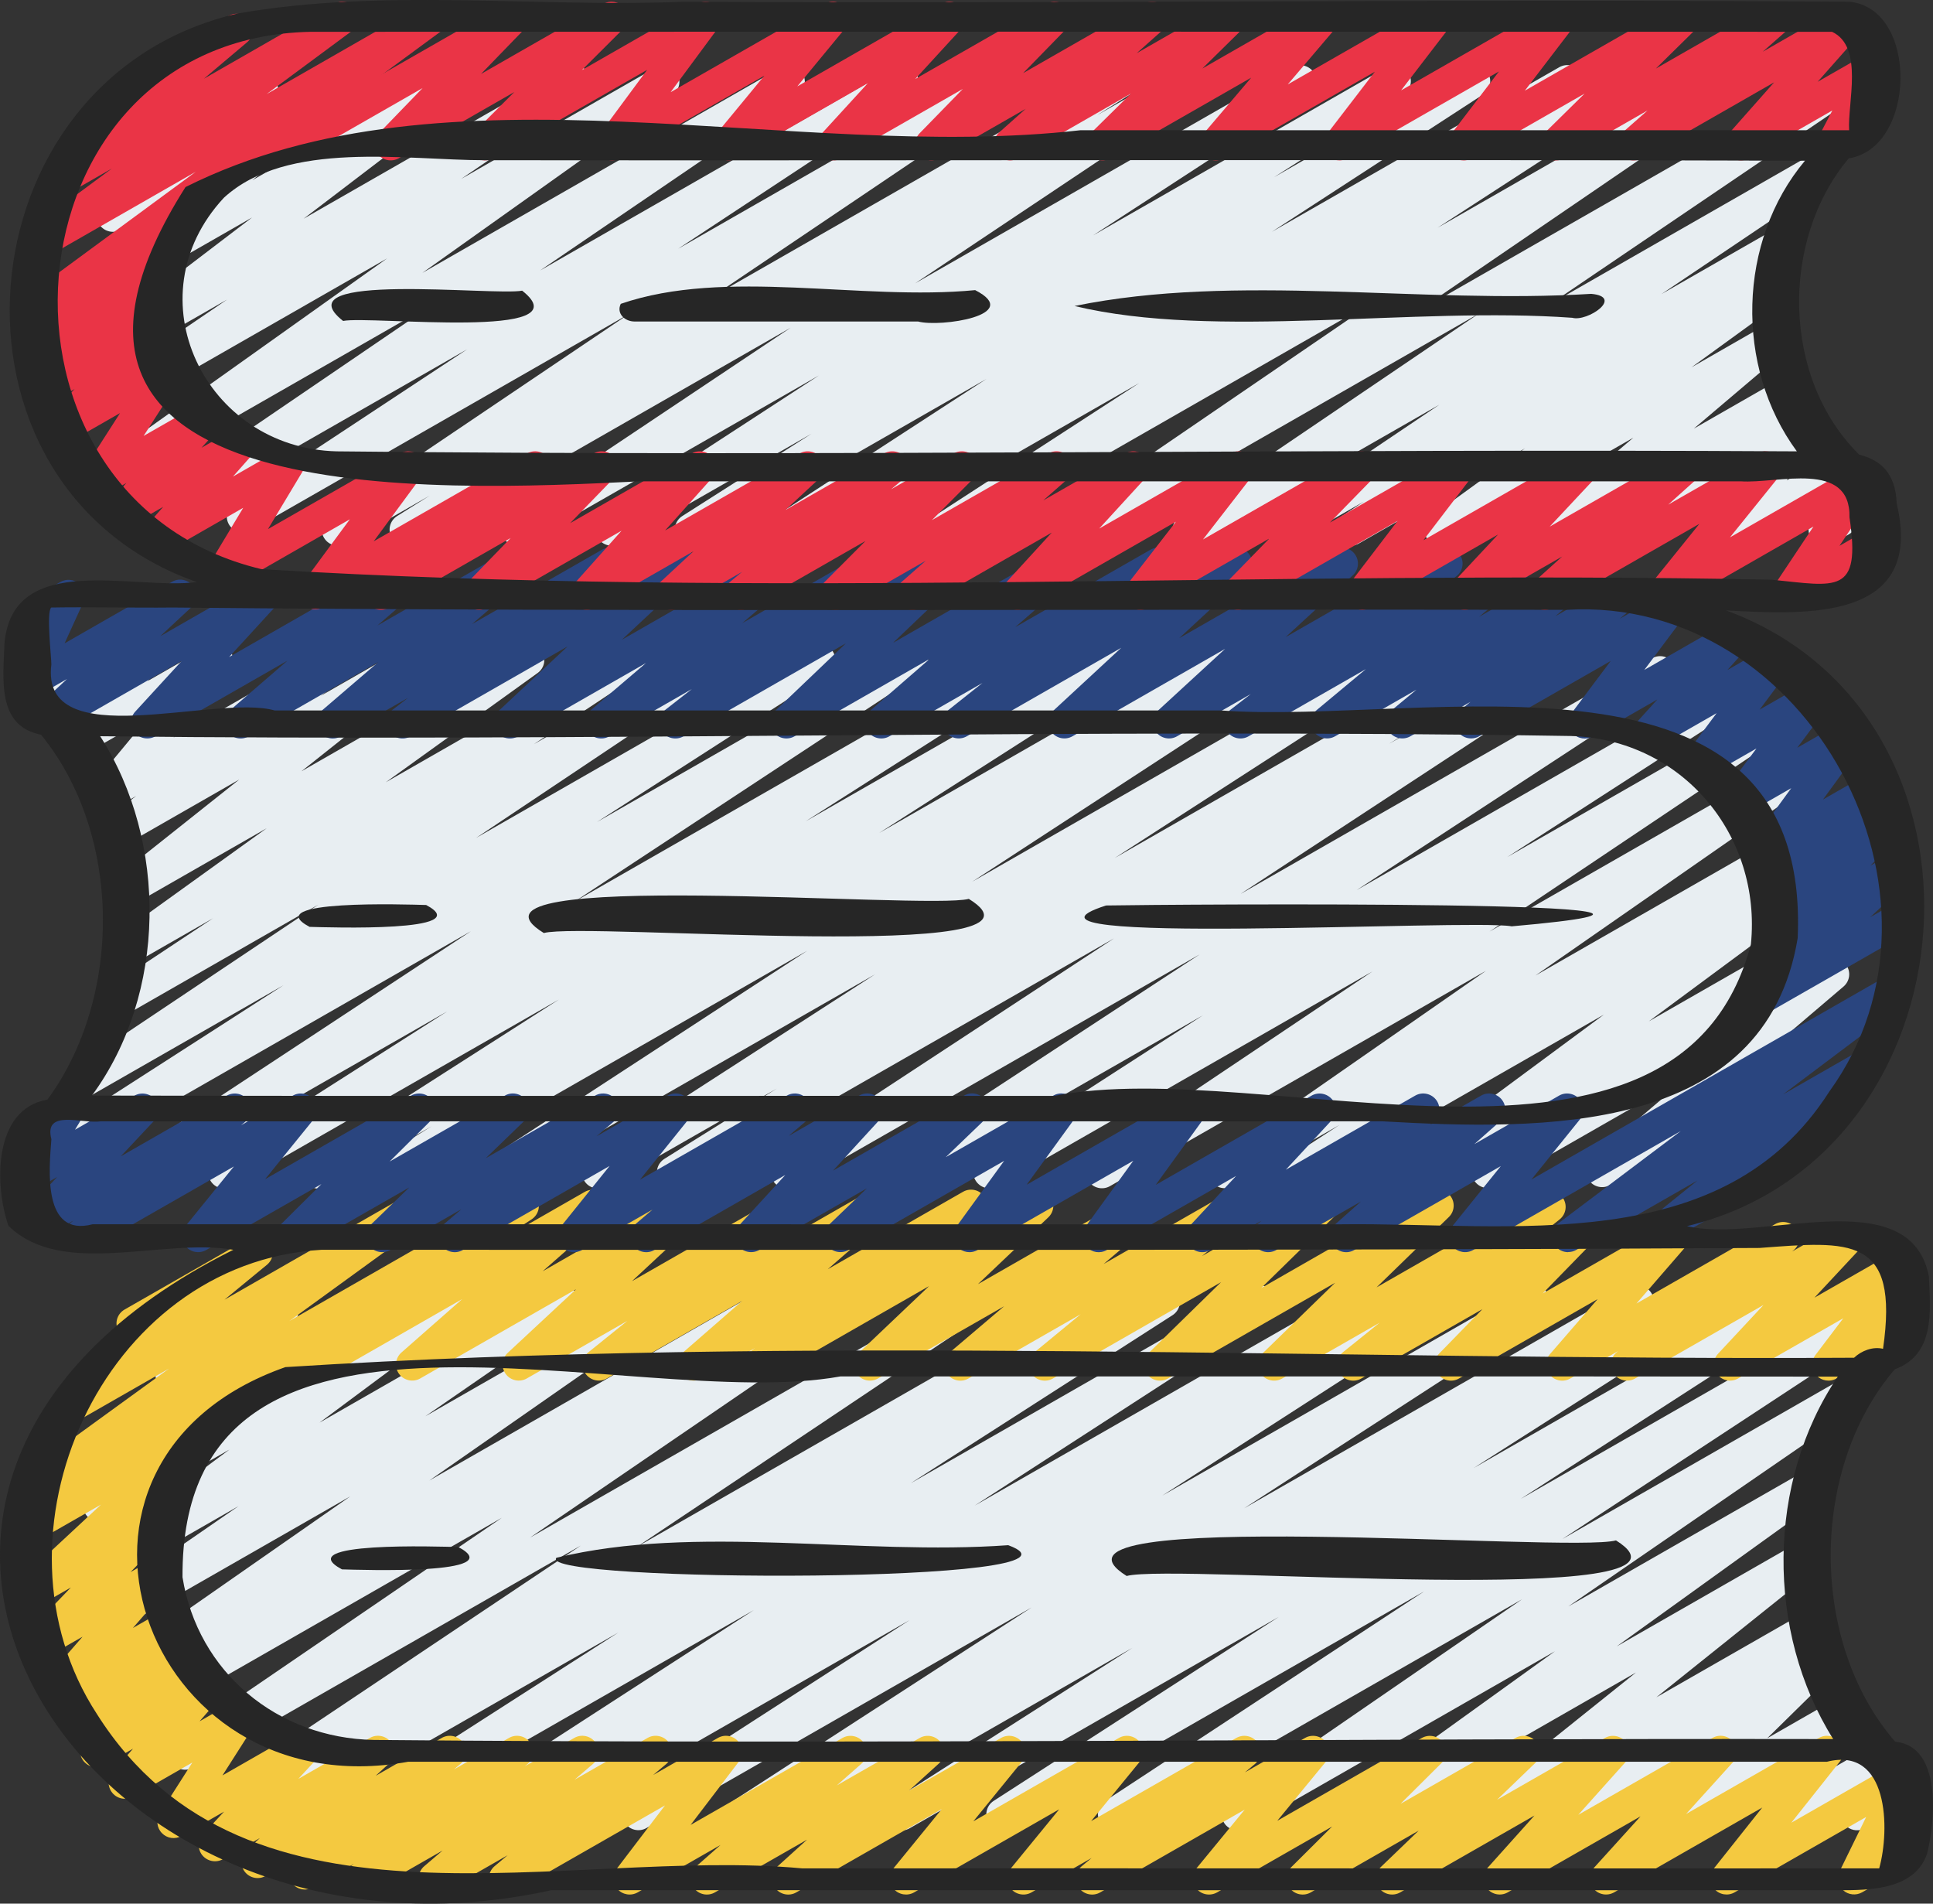 <svg width="65" height="64" viewBox="0 0 65 64" fill="none" xmlns="http://www.w3.org/2000/svg">
<rect x="0" y="0" width="65" height="64" fill="#333333" stroke="none"/>
<path d="M24.961 61.531C24.778 61.531 24.599 61.439 24.497 61.274C24.342 61.026 24.416 60.7 24.662 60.539L34.693 54.041L21.741 61.457C21.485 61.605 21.16 61.522 21.004 61.273C20.849 61.023 20.924 60.697 21.172 60.538L30.585 54.469L18.382 61.457C18.126 61.606 17.797 61.521 17.643 61.268C17.489 61.017 17.57 60.689 17.82 60.532L19.988 59.185L16.02 61.456C15.764 61.604 15.437 61.521 15.284 61.272C15.129 61.023 15.203 60.697 15.449 60.536L25.35 54.13L12.556 61.455C12.3 61.603 11.975 61.521 11.819 61.27C11.665 61.02 11.741 60.694 11.988 60.534L20.793 54.885L9.836 61.159C9.578 61.308 9.249 61.222 9.097 60.971C8.943 60.718 9.024 60.391 9.275 60.234L9.941 59.821L8.466 60.665C8.211 60.811 7.888 60.73 7.733 60.484C7.577 60.236 7.647 59.913 7.891 59.751L19.532 51.961L6.497 59.424C6.245 59.571 5.921 59.491 5.765 59.245C5.608 59 5.675 58.677 5.917 58.512L16.876 51.027L5.013 57.82C4.757 57.968 4.43 57.886 4.276 57.634C4.121 57.383 4.197 57.058 4.445 56.899L6.823 55.381L4.382 56.778C4.133 56.924 3.81 56.845 3.651 56.601C3.494 56.358 3.559 56.037 3.798 55.869L11.781 50.306L3.685 54.942C3.431 55.088 3.11 55.009 2.953 54.764C2.796 54.52 2.862 54.197 3.102 54.032L8.022 50.635L3.439 53.26C3.19 53.402 2.871 53.329 2.713 53.09C2.554 52.852 2.609 52.532 2.84 52.361L7.715 48.734L3.609 51.084C3.36 51.228 3.042 51.152 2.883 50.915C2.724 50.677 2.78 50.357 3.01 50.186L4.99 48.71L4.279 49.117C4.037 49.259 3.723 49.19 3.562 48.96C3.399 48.73 3.442 48.416 3.657 48.236L5.511 46.695C5.426 46.649 5.352 46.58 5.302 46.492C5.151 46.234 5.24 45.903 5.501 45.754L9.215 43.626C9.458 43.485 9.772 43.554 9.933 43.784C10.095 44.014 10.052 44.328 9.837 44.507L9.14 45.086L12.244 43.309C12.49 43.163 12.811 43.239 12.97 43.478C13.129 43.717 13.073 44.037 12.843 44.207L10.855 45.69L15.015 43.308C15.262 43.163 15.582 43.239 15.741 43.477C15.9 43.716 15.844 44.035 15.614 44.207L10.744 47.829L18.646 43.305C18.895 43.159 19.221 43.237 19.378 43.483C19.534 43.727 19.469 44.05 19.229 44.215L14.304 47.614L21.833 43.304C22.083 43.158 22.406 43.237 22.565 43.481C22.722 43.724 22.656 44.045 22.418 44.213L14.436 49.776L25.744 43.3C26 43.154 26.327 43.234 26.481 43.486C26.636 43.738 26.56 44.062 26.311 44.221L23.928 45.745L28.198 43.299C28.453 43.154 28.775 43.232 28.93 43.478C29.087 43.724 29.02 44.046 28.778 44.212L17.823 51.694L32.488 43.297C32.742 43.148 33.066 43.231 33.221 43.478C33.377 43.726 33.307 44.048 33.064 44.212L21.416 52.005L36.627 43.296C36.885 43.146 37.212 43.232 37.367 43.485C37.52 43.738 37.439 44.065 37.188 44.221L36.534 44.626L38.861 43.295C39.117 43.147 39.442 43.229 39.598 43.481C39.752 43.73 39.676 44.056 39.429 44.216L30.619 49.869L42.104 43.293C42.359 43.145 42.685 43.227 42.84 43.477C42.994 43.726 42.92 44.052 42.674 44.213L32.776 50.618L45.571 43.292C45.829 43.144 46.156 43.228 46.31 43.481C46.463 43.733 46.383 44.06 46.132 44.217L43.961 45.565L47.934 43.292C48.19 43.144 48.515 43.226 48.671 43.476C48.825 43.726 48.75 44.052 48.503 44.212L39.086 50.281L51.297 43.289C51.553 43.141 51.88 43.225 52.033 43.474C52.188 43.722 52.114 44.048 51.868 44.209L41.835 50.709L54.794 43.288C55.05 43.139 55.378 43.225 55.533 43.477C55.686 43.73 55.606 44.058 55.354 44.214L54.457 44.77L57.047 43.287C57.303 43.139 57.629 43.221 57.784 43.473C57.938 43.725 57.862 44.05 57.614 44.209L49.551 49.357L60.151 43.287C60.407 43.139 60.733 43.223 60.887 43.472C61.043 43.721 60.968 44.047 60.721 44.207L51.137 50.392L62.682 43.782C62.937 43.633 63.261 43.715 63.417 43.965C63.572 44.213 63.5 44.538 63.256 44.7L52.534 51.743L62.021 46.31C62.274 46.163 62.596 46.243 62.753 46.488C62.91 46.733 62.843 47.055 62.604 47.221L52.735 54.009L60.781 49.402C61.029 49.255 61.352 49.335 61.509 49.575C61.668 49.817 61.607 50.138 61.373 50.306L54.365 55.351L60.513 51.83C60.758 51.688 61.072 51.76 61.233 51.991C61.393 52.224 61.348 52.54 61.127 52.717L55.698 57.063L60.723 54.186C60.972 54.042 61.292 54.118 61.451 54.358C61.609 54.597 61.55 54.919 61.317 55.089L60.568 55.635L61.025 55.374C61.259 55.237 61.563 55.297 61.73 55.513C61.895 55.729 61.874 56.033 61.68 56.224L59.425 58.44L61.764 57.101C61.978 56.976 62.249 57.014 62.422 57.188C62.596 57.361 62.63 57.63 62.506 57.841L61.521 59.505L62.693 58.835C62.888 58.724 63.13 58.742 63.304 58.879C63.479 59.017 63.552 59.247 63.486 59.459L63.255 60.215C63.336 60.261 63.408 60.328 63.459 60.416C63.61 60.674 63.52 61.004 63.259 61.154L62.719 61.463C62.525 61.572 62.285 61.554 62.107 61.417C61.933 61.279 61.86 61.049 61.926 60.838L62.043 60.454L60.281 61.463C60.068 61.586 59.797 61.549 59.623 61.376C59.449 61.203 59.416 60.934 59.54 60.723L60.525 59.059L56.324 61.464C56.088 61.601 55.786 61.541 55.62 61.325C55.454 61.109 55.475 60.804 55.67 60.613L57.923 58.399L52.57 61.464C52.322 61.61 52.002 61.532 51.842 61.292C51.684 61.051 51.742 60.731 51.975 60.561L52.724 60.016L50.196 61.464C49.952 61.606 49.636 61.535 49.475 61.303C49.315 61.07 49.361 60.755 49.582 60.578L55.011 56.23L45.87 61.465C45.62 61.61 45.297 61.532 45.142 61.292C44.983 61.05 45.044 60.73 45.278 60.561L52.288 55.515L41.896 61.465C41.643 61.611 41.32 61.532 41.164 61.287C41.008 61.042 41.074 60.72 41.313 60.554L51.179 53.769L37.738 61.465C37.482 61.612 37.156 61.531 37.003 61.281C36.847 61.034 36.92 60.709 37.164 60.547L47.888 53.503L33.983 61.465C33.727 61.613 33.401 61.53 33.248 61.28C33.092 61.031 33.167 60.705 33.414 60.545L43 54.36L30.59 61.465C30.335 61.613 30.008 61.531 29.854 61.279C29.699 61.028 29.775 60.703 30.023 60.543L38.078 55.401L27.488 61.464C27.23 61.612 26.901 61.526 26.749 61.275C26.596 61.022 26.676 60.695 26.928 60.539L27.842 59.973L25.237 61.464C25.151 61.514 25.058 61.536 24.965 61.536L24.961 61.531Z" fill="#E8EEF2"/>
<path d="M10.291 46.601C10.104 46.601 9.92 46.504 9.82 46.331C9.668 46.073 9.758 45.743 10.019 45.594L19.659 40.073C19.898 39.934 20.209 39.999 20.372 40.225C20.535 40.449 20.5 40.76 20.292 40.944L18.249 42.739L22.908 40.072C23.144 39.933 23.451 39.995 23.617 40.217C23.781 40.438 23.754 40.744 23.551 40.932L21.252 43.072L26.496 40.071C26.741 39.928 27.055 39.999 27.216 40.231C27.376 40.464 27.331 40.779 27.111 40.957L25.808 42.006L29.19 40.069C29.432 39.928 29.742 39.997 29.904 40.223C30.067 40.448 30.031 40.759 29.821 40.943L27.834 42.672L32.381 40.069C32.629 39.925 32.947 40 33.108 40.238C33.266 40.475 33.212 40.795 32.982 40.967L32.819 41.09L34.604 40.068C34.839 39.929 35.145 39.993 35.312 40.212C35.476 40.43 35.451 40.737 35.252 40.926L32.885 43.173L38.311 40.067C38.553 39.927 38.866 39.996 39.027 40.223C39.189 40.45 39.15 40.764 38.937 40.945L37.111 42.496L41.353 40.067C41.597 39.925 41.91 39.996 42.071 40.225C42.233 40.456 42.19 40.77 41.972 40.949L40.42 42.228L44.195 40.066C44.429 39.928 44.733 39.989 44.899 40.206C45.065 40.422 45.044 40.727 44.849 40.918L42.41 43.304L48.066 40.065C48.3 39.928 48.605 39.989 48.771 40.205C48.937 40.422 48.915 40.727 48.719 40.917L46.289 43.281L51.831 40.109C52.076 39.967 52.391 40.039 52.552 40.27C52.712 40.502 52.666 40.819 52.445 40.996L51.211 41.987L52.662 41.157C52.896 41.022 53.194 41.079 53.364 41.291C53.53 41.503 53.515 41.805 53.326 41.999L51.876 43.486L55.946 41.157C56.173 41.024 56.467 41.076 56.637 41.279C56.806 41.482 56.803 41.775 56.63 41.976L55.028 43.824L59.688 41.157C59.933 41.014 60.246 41.085 60.407 41.316C60.569 41.547 60.524 41.864 60.304 42.041L60.261 42.076L61.869 41.156C62.1 41.021 62.398 41.076 62.567 41.286C62.735 41.493 62.725 41.794 62.542 41.989L61.014 43.627L63.75 42.061C63.972 41.931 64.257 41.978 64.43 42.171C64.602 42.364 64.612 42.648 64.457 42.854L63.524 44.086L63.767 43.946C64.025 43.795 64.36 43.885 64.51 44.144C64.661 44.402 64.572 44.732 64.311 44.881L61.755 46.344C61.532 46.473 61.248 46.426 61.076 46.234C60.904 46.042 60.893 45.758 61.049 45.552L61.983 44.32L58.447 46.343C58.216 46.477 57.918 46.422 57.749 46.212C57.582 46.005 57.592 45.705 57.774 45.51L59.301 43.873L54.986 46.343C54.742 46.486 54.427 46.414 54.266 46.183C54.105 45.952 54.15 45.636 54.37 45.459L54.413 45.423L52.804 46.344C52.577 46.477 52.283 46.425 52.113 46.222C51.944 46.019 51.946 45.725 52.12 45.525L53.722 43.676L49.062 46.344C48.829 46.48 48.53 46.422 48.36 46.209C48.193 45.998 48.209 45.695 48.398 45.502L49.848 44.014L45.777 46.344C45.532 46.487 45.217 46.415 45.056 46.183C44.896 45.951 44.942 45.635 45.163 45.458L46.393 44.469L43.117 46.344C42.881 46.48 42.578 46.42 42.412 46.204C42.247 45.987 42.268 45.682 42.464 45.492L44.894 43.127L39.275 46.344C39.039 46.48 38.737 46.42 38.571 46.204C38.405 45.988 38.426 45.683 38.621 45.492L41.06 43.106L35.406 46.344C35.163 46.487 34.85 46.415 34.688 46.187C34.527 45.956 34.569 45.641 34.787 45.462L36.34 44.184L32.565 46.344C32.324 46.486 32.011 46.416 31.849 46.189C31.687 45.961 31.726 45.648 31.939 45.466L33.765 43.916L29.524 46.343C29.287 46.48 28.982 46.419 28.817 46.2C28.652 45.981 28.677 45.675 28.876 45.486L31.242 43.238L25.821 46.343C25.572 46.486 25.254 46.411 25.095 46.175C24.936 45.937 24.99 45.618 25.22 45.446L25.389 45.319L23.598 46.343C23.359 46.483 23.047 46.416 22.884 46.19C22.721 45.964 22.757 45.653 22.967 45.47L24.954 43.74L20.409 46.342C20.163 46.484 19.849 46.413 19.688 46.181C19.528 45.949 19.574 45.634 19.794 45.456L21.097 44.407L17.717 46.342C17.48 46.479 17.173 46.419 17.008 46.196C16.844 45.976 16.871 45.669 17.074 45.482L19.372 43.343L14.133 46.342C13.894 46.481 13.583 46.416 13.419 46.19C13.256 45.965 13.291 45.654 13.499 45.471L15.541 43.676L10.562 46.528C10.476 46.577 10.383 46.6 10.29 46.6L10.291 46.601Z" fill="#F4C940"/>
<path d="M12.156 63.69C11.983 63.69 11.814 63.608 11.708 63.457C11.547 63.226 11.592 62.911 11.811 62.733L11.895 62.665L10.521 63.452C10.279 63.594 9.966 63.523 9.804 63.294C9.642 63.065 9.683 62.752 9.898 62.572L10.112 62.393L8.934 63.066C8.697 63.206 8.387 63.142 8.224 62.918C8.06 62.697 8.089 62.388 8.293 62.203L8.738 61.796L7.5 62.503C7.269 62.637 6.973 62.58 6.803 62.373C6.635 62.166 6.645 61.867 6.826 61.671L7.535 60.906L6.108 61.722C5.891 61.849 5.617 61.809 5.444 61.628C5.27 61.449 5.242 61.176 5.377 60.966L6.468 59.256L4.47 60.401C4.241 60.533 3.948 60.482 3.779 60.278C3.609 60.075 3.612 59.781 3.785 59.581L4.473 58.791L3.512 59.342C3.279 59.478 2.98 59.418 2.81 59.207C2.643 58.995 2.659 58.692 2.848 58.499L3.151 58.19L2.823 58.376C2.591 58.511 2.292 58.455 2.122 58.242C1.955 58.032 1.969 57.73 2.157 57.536L2.655 57.019L2.223 57.267C1.995 57.399 1.703 57.347 1.531 57.144C1.362 56.941 1.365 56.647 1.538 56.446L2.776 55.026L1.633 55.679C1.4 55.816 1.101 55.758 0.932 55.546C0.766 55.335 0.78 55.033 0.967 54.84L2.384 53.371L1.309 53.987C1.071 54.124 0.766 54.063 0.6 53.841C0.436 53.621 0.463 53.314 0.665 53.126L3.397 50.584L1.302 51.782C1.045 51.93 0.722 51.847 0.566 51.599C0.412 51.35 0.485 51.024 0.731 50.863L1.467 50.385C1.231 50.474 0.957 50.394 0.815 50.177C0.657 49.936 0.716 49.614 0.95 49.446L5.685 46.01L2.507 47.83C2.263 47.972 1.95 47.901 1.789 47.671C1.628 47.441 1.67 47.127 1.888 46.948L4.262 44.996C4.151 44.952 4.055 44.874 3.991 44.764C3.84 44.505 3.929 44.175 4.19 44.026L8.357 41.64C8.601 41.499 8.914 41.569 9.075 41.799C9.236 42.029 9.194 42.343 8.976 42.522L7.548 43.696L13.868 40.077C14.117 39.932 14.437 40.009 14.596 40.248C14.754 40.489 14.695 40.811 14.461 40.979L9.727 44.415L17.303 40.076C17.559 39.927 17.884 40.011 18.039 40.259C18.194 40.508 18.121 40.834 17.875 40.995L7.719 47.606C7.787 47.801 7.735 48.025 7.575 48.172L4.843 50.715L5.141 50.545C5.374 50.409 5.675 50.466 5.842 50.679C6.009 50.889 5.995 51.191 5.808 51.385L4.389 52.854L5.02 52.494C5.248 52.361 5.541 52.411 5.712 52.617C5.881 52.82 5.877 53.114 5.704 53.314L4.468 54.733L5.405 54.196C5.637 54.061 5.937 54.117 6.106 54.33C6.272 54.541 6.258 54.843 6.071 55.036L5.574 55.552L5.974 55.323C6.207 55.188 6.506 55.245 6.676 55.458C6.843 55.67 6.828 55.972 6.638 56.165L6.334 56.476L6.715 56.259C6.943 56.127 7.237 56.177 7.407 56.382C7.576 56.585 7.573 56.879 7.4 57.079L6.711 57.87L7.841 57.223C8.058 57.097 8.332 57.137 8.505 57.317C8.679 57.496 8.707 57.77 8.572 57.979L7.481 59.689L10.066 58.209C10.298 58.075 10.594 58.13 10.764 58.339C10.931 58.546 10.921 58.845 10.74 59.04L10.031 59.806L12.437 58.429C12.675 58.291 12.984 58.354 13.146 58.577C13.311 58.798 13.281 59.107 13.078 59.293L12.632 59.702L14.854 58.429C15.097 58.289 15.409 58.358 15.572 58.587C15.733 58.816 15.692 59.129 15.477 59.309L15.265 59.488L17.113 58.43C17.358 58.288 17.671 58.36 17.832 58.59C17.994 58.82 17.949 59.136 17.73 59.315L17.647 59.382L19.31 58.429C19.552 58.289 19.864 58.358 20.025 58.584C20.187 58.812 20.15 59.123 19.938 59.305L19.319 59.835L21.775 58.429C22.018 58.289 22.331 58.359 22.492 58.586C22.654 58.815 22.613 59.129 22.399 59.309L21.962 59.676L24.139 58.43C24.362 58.3 24.648 58.347 24.82 58.541C24.991 58.734 25.001 59.018 24.846 59.224L23.223 61.353L28.327 58.431C28.566 58.293 28.878 58.358 29.04 58.584C29.203 58.808 29.168 59.119 28.96 59.303L28.137 60.026L30.924 58.431C31.162 58.293 31.473 58.358 31.635 58.581C31.798 58.802 31.768 59.112 31.563 59.297L30.563 60.204L33.66 58.431C33.884 58.3 34.174 58.349 34.345 58.547C34.515 58.746 34.519 59.035 34.355 59.238L32.73 61.232L37.622 58.431C37.846 58.3 38.136 58.349 38.309 58.548C38.478 58.747 38.482 59.036 38.317 59.239L36.692 61.224L41.571 58.431C41.815 58.29 42.128 58.359 42.289 58.589C42.45 58.818 42.408 59.132 42.192 59.311L41.861 59.587L43.88 58.431C44.105 58.3 44.397 58.349 44.566 58.548C44.736 58.747 44.739 59.037 44.574 59.24L42.951 61.214L47.81 58.431C48.045 58.297 48.348 58.356 48.513 58.57C48.679 58.785 48.66 59.088 48.467 59.28L47.094 60.645L50.96 58.431C51.196 58.293 51.5 58.355 51.667 58.573C51.831 58.791 51.808 59.096 51.611 59.285L50.341 60.508L53.968 58.431C54.197 58.299 54.493 58.353 54.662 58.558C54.831 58.762 54.825 59.059 54.647 59.256L53.072 61.014L57.585 58.43C57.814 58.295 58.109 58.35 58.281 58.558C58.448 58.763 58.441 59.061 58.262 59.257L56.697 60.986L61.162 58.43C61.387 58.3 61.675 58.348 61.846 58.544C62.016 58.739 62.023 59.027 61.862 59.231L60.236 61.279L63.746 59.27C63.953 59.154 64.215 59.182 64.389 59.342C64.565 59.504 64.612 59.759 64.508 59.973L63.612 61.802L63.76 61.718C64.02 61.567 64.353 61.655 64.504 61.915C64.655 62.173 64.566 62.504 64.305 62.653L62.619 63.618C62.413 63.736 62.15 63.708 61.976 63.547C61.801 63.385 61.753 63.129 61.858 62.915L62.753 61.086L58.331 63.619C58.106 63.751 57.818 63.702 57.647 63.506C57.476 63.31 57.47 63.022 57.631 62.818L59.258 60.77L54.278 63.62C54.047 63.753 53.751 63.7 53.583 63.493C53.415 63.288 53.423 62.99 53.601 62.793L55.166 61.065L50.702 63.62C50.473 63.753 50.178 63.7 50.008 63.494C49.839 63.29 49.846 62.993 50.023 62.795L51.598 61.038L47.085 63.621C46.849 63.758 46.544 63.697 46.379 63.48C46.214 63.262 46.237 62.956 46.434 62.767L47.705 61.545L44.078 63.621C43.844 63.758 43.541 63.699 43.374 63.483C43.209 63.268 43.227 62.965 43.421 62.773L44.794 61.408L40.928 63.621C40.701 63.752 40.41 63.703 40.241 63.505C40.071 63.306 40.068 63.016 40.233 62.813L41.856 60.839L36.997 63.621C36.753 63.764 36.44 63.693 36.278 63.464C36.117 63.235 36.16 62.92 36.375 62.741L36.708 62.465L34.687 63.621C34.461 63.752 34.172 63.703 34 63.505C33.83 63.306 33.827 63.017 33.992 62.814L35.617 60.829L30.739 63.621C30.513 63.752 30.223 63.702 30.053 63.506C29.883 63.307 29.879 63.018 30.043 62.815L31.669 60.821L26.777 63.621C26.54 63.761 26.229 63.697 26.066 63.472C25.903 63.251 25.933 62.941 26.138 62.755L27.138 61.849L24.041 63.621C23.803 63.761 23.493 63.696 23.328 63.469C23.165 63.244 23.2 62.934 23.408 62.75L24.23 62.027L21.444 63.621C21.221 63.75 20.936 63.704 20.764 63.511C20.593 63.318 20.582 63.034 20.738 62.828L22.361 60.698L17.256 63.62C17.014 63.763 16.7 63.691 16.538 63.464C16.377 63.235 16.417 62.92 16.632 62.74L17.067 62.374L14.892 63.619C14.651 63.762 14.339 63.69 14.177 63.465C14.015 63.237 14.052 62.925 14.264 62.743L14.882 62.215L12.428 63.619C12.343 63.669 12.248 63.69 12.156 63.69Z" fill="#F4C940"/>
<path d="M4.484 39.969C4.302 39.969 4.124 39.879 4.021 39.715C3.865 39.467 3.937 39.141 4.182 38.979L15.838 31.306L2.34 39.035C2.084 39.183 1.759 39.101 1.603 38.85C1.449 38.601 1.525 38.274 1.771 38.114L9.534 33.123L3.005 36.862C2.748 37.009 2.427 36.928 2.272 36.681C2.116 36.434 2.186 36.111 2.43 35.947L10.707 30.413L4.153 34.166C3.896 34.312 3.574 34.232 3.418 33.984C3.262 33.737 3.334 33.413 3.577 33.25L7.165 30.871L4.451 32.425C4.201 32.567 3.879 32.492 3.722 32.251C3.564 32.01 3.625 31.689 3.859 31.52L8.968 27.845L4.48 30.415C4.233 30.555 3.919 30.484 3.759 30.252C3.599 30.018 3.645 29.702 3.869 29.526L8.046 26.207L4.171 28.426C3.924 28.567 3.606 28.495 3.446 28.259C3.287 28.022 3.34 27.704 3.567 27.531L4.578 26.761L3.785 27.216C3.557 27.344 3.269 27.297 3.097 27.097C2.927 26.898 2.925 26.607 3.091 26.405L4.968 24.142L2.816 25.374C2.588 25.503 2.298 25.455 2.126 25.253C1.957 25.051 1.957 24.759 2.128 24.558L2.432 24.2L2.333 24.258C2.135 24.369 1.89 24.349 1.717 24.208C1.541 24.065 1.473 23.831 1.546 23.618L1.77 22.957C1.698 22.911 1.636 22.849 1.59 22.771C1.439 22.513 1.528 22.183 1.789 22.032L2.334 21.72C2.529 21.607 2.777 21.628 2.95 21.77C3.125 21.912 3.194 22.147 3.121 22.36L3.037 22.607L4.586 21.719C4.813 21.59 5.105 21.638 5.276 21.84C5.445 22.042 5.445 22.335 5.274 22.536L4.969 22.894L7.02 21.72C7.245 21.59 7.536 21.638 7.708 21.839C7.878 22.038 7.88 22.329 7.713 22.531L5.838 24.794L11.203 21.721C11.45 21.579 11.768 21.652 11.928 21.889C12.087 22.125 12.035 22.444 11.807 22.616L10.794 23.389L13.706 21.721C13.95 21.579 14.266 21.651 14.427 21.885C14.587 22.118 14.54 22.434 14.317 22.61L10.139 25.929L17.487 21.721C17.736 21.577 18.057 21.654 18.216 21.895C18.374 22.136 18.313 22.458 18.079 22.626L12.971 26.301L20.968 21.721C21.222 21.575 21.547 21.657 21.703 21.904C21.858 22.151 21.787 22.476 21.544 22.638L17.954 25.018L23.71 21.721C23.964 21.575 24.287 21.656 24.444 21.903C24.599 22.15 24.53 22.474 24.286 22.637L16.012 28.169L27.27 21.721C27.526 21.576 27.852 21.657 28.008 21.907C28.162 22.157 28.086 22.483 27.84 22.642L20.074 27.636L30.4 21.723C30.654 21.576 30.98 21.658 31.135 21.906C31.29 22.153 31.219 22.478 30.974 22.64L19.321 30.311L34.319 21.723C34.575 21.577 34.901 21.658 35.056 21.909C35.21 22.16 35.134 22.486 34.886 22.645L27.094 27.611L37.375 21.723C37.631 21.577 37.959 21.658 38.112 21.908C38.267 22.159 38.191 22.485 37.943 22.643L29.562 28.005L40.534 21.721C40.792 21.577 41.12 21.658 41.273 21.91C41.427 22.163 41.346 22.49 41.096 22.647L39.323 23.747L42.859 21.721C43.115 21.576 43.439 21.657 43.595 21.906C43.75 22.154 43.677 22.479 43.431 22.64L32.691 29.643L46.524 21.721C46.78 21.576 47.107 21.657 47.26 21.907C47.415 22.155 47.341 22.483 47.093 22.641L37.484 28.846L49.925 21.721C50.184 21.577 50.509 21.659 50.663 21.91C50.816 22.162 50.738 22.489 50.487 22.646L46.712 25.005L52.447 21.721C52.702 21.575 53.026 21.657 53.182 21.905C53.337 22.153 53.264 22.478 53.019 22.639L41.71 30.057L55.55 22.133C55.805 21.986 56.13 22.067 56.286 22.316C56.441 22.565 56.368 22.89 56.123 23.05L45.623 29.923L57.581 23.075C57.838 22.93 58.163 23.011 58.317 23.261C58.473 23.511 58.398 23.837 58.151 23.995L50.684 28.815L58.908 24.105C59.163 23.962 59.485 24.041 59.642 24.287C59.798 24.533 59.728 24.858 59.485 25.02L50.087 31.32L60.141 25.563C60.39 25.418 60.714 25.496 60.872 25.741C61.029 25.985 60.963 26.307 60.725 26.473L51.632 32.797L61.077 27.389C61.332 27.243 61.657 27.324 61.812 27.573C61.967 27.821 61.894 28.147 61.648 28.307L59.901 29.444L61.414 28.578C61.663 28.436 61.983 28.511 62.141 28.749C62.3 28.987 62.242 29.308 62.012 29.479L55.444 34.338L61.578 30.825C61.83 30.681 62.153 30.759 62.311 31.004C62.468 31.249 62.4 31.572 62.16 31.737L61.305 32.323L61.366 32.289C61.61 32.15 61.921 32.217 62.082 32.444C62.245 32.671 62.205 32.984 61.993 33.166L58.657 36.007L60.077 35.194C60.336 35.043 60.671 35.133 60.821 35.392C60.972 35.65 60.883 35.98 60.622 36.129L54.146 39.837C53.904 39.98 53.592 39.91 53.43 39.682C53.268 39.454 53.307 39.142 53.519 38.961L56.854 36.119L50.307 39.869C50.054 40.017 49.732 39.936 49.574 39.691C49.419 39.446 49.485 39.123 49.725 38.958L50.578 38.373L47.961 39.871C47.714 40.017 47.394 39.939 47.234 39.702C47.075 39.462 47.133 39.142 47.364 38.972L53.933 34.111L43.869 39.873C43.614 40.02 43.289 39.938 43.133 39.69C42.979 39.441 43.052 39.115 43.298 38.954L45.038 37.822L41.454 39.874C41.205 40.02 40.881 39.941 40.722 39.697C40.566 39.453 40.631 39.132 40.869 38.965L49.966 32.639L37.327 39.876C37.074 40.023 36.75 39.942 36.594 39.696C36.438 39.449 36.508 39.125 36.75 38.962L46.149 32.661L33.545 39.879C33.289 40.025 32.964 39.943 32.809 39.694C32.653 39.445 32.728 39.118 32.975 38.959L40.449 34.135L30.414 39.88C30.158 40.026 29.834 39.947 29.678 39.696C29.524 39.449 29.597 39.123 29.842 38.962L40.341 32.087L26.73 39.881C26.474 40.026 26.148 39.948 25.995 39.697C25.839 39.45 25.912 39.125 26.157 38.963L37.459 31.549L22.906 39.883C22.65 40.032 22.321 39.948 22.168 39.695C22.014 39.442 22.093 39.116 22.343 38.959L26.12 36.598L20.382 39.883C20.127 40.031 19.8 39.949 19.647 39.698C19.492 39.449 19.566 39.123 19.813 38.963L29.425 32.757L16.977 39.885C16.722 40.033 16.397 39.95 16.242 39.702C16.087 39.453 16.16 39.127 16.406 38.966L27.143 31.965L13.309 39.886C13.052 40.036 12.725 39.951 12.57 39.697C12.417 39.446 12.497 39.117 12.748 38.961L14.516 37.863L10.981 39.887C10.725 40.035 10.399 39.953 10.244 39.702C10.089 39.452 10.166 39.125 10.413 38.966L18.792 33.605L7.819 39.888C7.563 40.036 7.236 39.953 7.082 39.702C6.927 39.452 7.003 39.126 7.252 38.966L15.04 34.002L4.759 39.889C4.673 39.939 4.579 39.962 4.487 39.962L4.484 39.969Z" fill="#E8EEF2"/>
<path d="M28.611 18.345C28.427 18.345 28.247 18.253 28.145 18.084C27.992 17.833 28.07 17.505 28.32 17.349L28.992 16.928L26.644 18.273C26.389 18.419 26.065 18.337 25.908 18.088C25.754 17.84 25.828 17.514 26.073 17.354L33.171 12.74L23.508 18.273C23.251 18.419 22.924 18.337 22.771 18.086C22.616 17.836 22.693 17.51 22.941 17.351L27.291 14.58L20.841 18.273C20.584 18.419 20.261 18.338 20.105 18.088C19.951 17.84 20.024 17.514 20.27 17.354L27.539 12.622L17.67 18.273C17.415 18.418 17.092 18.339 16.937 18.092C16.781 17.844 16.851 17.52 17.094 17.359L26.586 11.019L13.917 18.274C13.661 18.421 13.334 18.339 13.179 18.086C13.026 17.835 13.104 17.508 13.353 17.35L14.449 16.663L11.637 18.274C11.383 18.421 11.06 18.34 10.903 18.094C10.747 17.848 10.816 17.524 11.059 17.361L21.156 10.552L8.444 17.831C8.188 17.976 7.865 17.896 7.709 17.649C7.554 17.402 7.625 17.077 7.869 16.915L15.71 11.743L6.666 16.921C6.414 17.067 6.091 16.988 5.934 16.741C5.777 16.496 5.845 16.172 6.086 16.008L14.749 10.106L5.192 15.579C4.942 15.723 4.618 15.646 4.462 15.405C4.304 15.163 4.366 14.841 4.603 14.674L13.019 8.686L4.081 13.805C3.828 13.95 3.504 13.87 3.349 13.624C3.192 13.379 3.259 13.056 3.501 12.891L7.635 10.072L3.608 12.378C3.362 12.521 3.043 12.447 2.883 12.211C2.724 11.975 2.776 11.656 3.004 11.483L8.476 7.312L3.448 10.191C3.204 10.331 2.89 10.262 2.729 10.032C2.568 9.802 2.611 9.487 2.828 9.309L6.343 6.42L4.069 7.722C3.828 7.86 3.515 7.794 3.353 7.565C3.191 7.338 3.23 7.024 3.444 6.843L5.071 5.466C4.989 5.42 4.918 5.353 4.868 5.266C4.717 5.008 4.806 4.677 5.067 4.528L8.534 2.544C8.778 2.405 9.089 2.473 9.251 2.701C9.413 2.928 9.374 3.241 9.159 3.423L8.657 3.848L11.382 2.288C11.626 2.148 11.939 2.218 12.1 2.447C12.261 2.677 12.219 2.992 12.001 3.17L8.486 6.059L15.079 2.285C15.326 2.144 15.643 2.217 15.803 2.452C15.962 2.689 15.91 3.007 15.683 3.18L10.211 7.352L19.065 2.282C19.319 2.138 19.642 2.216 19.797 2.462C19.954 2.707 19.887 3.03 19.645 3.195L15.508 6.015L22.03 2.281C22.279 2.136 22.602 2.213 22.759 2.456C22.917 2.697 22.855 3.019 22.619 3.186L14.203 9.174L26.247 2.277C26.503 2.134 26.824 2.212 26.979 2.458C27.136 2.703 27.069 3.027 26.827 3.191L18.163 9.093L30.069 2.276C30.322 2.131 30.646 2.209 30.803 2.459C30.959 2.706 30.887 3.031 30.643 3.193L22.804 8.363L33.438 2.273C33.693 2.129 34.017 2.208 34.172 2.453C34.328 2.7 34.259 3.023 34.017 3.186L23.917 9.997L37.41 2.27C37.667 2.124 37.995 2.206 38.148 2.458C38.302 2.709 38.224 3.036 37.974 3.194L36.884 3.877L39.693 2.269C39.948 2.123 40.27 2.202 40.427 2.45C40.582 2.697 40.513 3.021 40.269 3.183L30.776 9.524L43.451 2.266C43.706 2.12 44.031 2.201 44.187 2.45C44.341 2.698 44.268 3.024 44.022 3.184L36.755 7.915L46.625 2.263C46.881 2.118 47.208 2.199 47.362 2.45C47.516 2.701 47.44 3.027 47.192 3.185L42.839 5.959L49.295 2.262C49.551 2.117 49.875 2.197 50.031 2.447C50.185 2.695 50.111 3.021 49.866 3.181L42.769 7.793L52.433 2.26C52.69 2.114 53.018 2.197 53.171 2.449C53.325 2.701 53.246 3.028 52.996 3.184L52.33 3.601L54.674 2.258C54.93 2.111 55.257 2.194 55.41 2.443C55.565 2.692 55.491 3.017 55.245 3.178L48.341 7.657L57.772 2.257C58.028 2.112 58.348 2.191 58.505 2.436C58.662 2.681 58.594 3.005 58.352 3.169L47.57 10.532L61.597 2.5C61.853 2.356 62.173 2.434 62.33 2.68C62.487 2.926 62.418 3.249 62.176 3.413L52.12 10.23L60.87 5.219C61.126 5.076 61.448 5.155 61.604 5.4C61.76 5.646 61.69 5.97 61.447 6.133L55.867 9.888L59.692 7.697C59.946 7.551 60.27 7.631 60.427 7.88C60.583 8.127 60.511 8.452 60.267 8.614L59.494 9.127C59.736 9.016 60.029 9.095 60.179 9.322C60.337 9.563 60.278 9.883 60.044 10.052L56.879 12.35L59.49 10.854C59.734 10.715 60.045 10.783 60.206 11.01C60.368 11.238 60.329 11.55 60.116 11.732L56.957 14.411L59.942 12.702C60.185 12.562 60.501 12.632 60.661 12.862C60.822 13.093 60.778 13.408 60.559 13.586L59.983 14.056L60.461 13.782C60.68 13.658 60.959 13.698 61.133 13.882C61.304 14.067 61.326 14.347 61.181 14.555L60.081 16.149L61.599 15.279C61.788 15.17 62.024 15.186 62.199 15.315C62.373 15.445 62.452 15.666 62.401 15.876L62.12 17.003C62.222 17.048 62.311 17.124 62.371 17.227C62.522 17.485 62.432 17.815 62.171 17.964L61.631 18.273C61.44 18.382 61.207 18.366 61.031 18.236C60.857 18.107 60.779 17.886 60.83 17.676L61.036 16.848L58.548 18.273C58.328 18.398 58.051 18.357 57.877 18.173C57.705 17.988 57.683 17.708 57.828 17.5L58.929 15.905L54.795 18.273C54.55 18.415 54.237 18.343 54.076 18.113C53.915 17.883 53.959 17.567 54.178 17.389L54.753 16.919L52.39 18.273C52.148 18.411 51.836 18.346 51.673 18.116C51.511 17.889 51.55 17.577 51.764 17.395L54.924 14.715L48.709 18.273C48.462 18.417 48.14 18.341 47.981 18.1C47.823 17.86 47.882 17.539 48.116 17.37L51.283 15.072L45.691 18.274C45.435 18.419 45.112 18.339 44.956 18.092C44.8 17.844 44.872 17.52 45.116 17.358L45.86 16.864L43.398 18.273C43.145 18.42 42.822 18.339 42.665 18.093C42.509 17.847 42.579 17.523 42.822 17.36L48.4 13.606L40.249 18.274C39.997 18.421 39.673 18.34 39.517 18.094C39.36 17.848 39.429 17.525 39.67 17.361L49.727 10.544L36.228 18.274C35.976 18.421 35.653 18.34 35.496 18.095C35.339 17.85 35.407 17.526 35.648 17.362L46.43 10L31.982 18.274C31.726 18.42 31.401 18.338 31.246 18.09C31.092 17.84 31.166 17.515 31.412 17.354L38.313 12.876L28.887 18.274C28.801 18.323 28.708 18.346 28.615 18.346L28.611 18.345Z" fill="#E8EEF2"/>
<path d="M52.73 42.098C52.553 42.098 52.381 42.012 52.277 41.856C52.118 41.618 52.171 41.3 52.401 41.127L56.52 38.026L49.538 42.024C49.312 42.155 49.024 42.105 48.853 41.91C48.683 41.712 48.677 41.423 48.84 41.22L50.467 39.204L45.54 42.024C45.302 42.165 44.993 42.1 44.827 41.873C44.664 41.649 44.698 41.339 44.906 41.154L45.764 40.394L42.917 42.024C42.672 42.167 42.358 42.094 42.197 41.866C42.036 41.635 42.081 41.319 42.3 41.141L42.424 41.039L40.702 42.024C40.471 42.159 40.175 42.103 40.004 41.895C39.836 41.688 39.846 41.388 40.028 41.192L41.564 39.536L37.216 42.025C36.995 42.155 36.713 42.11 36.54 41.921C36.369 41.732 36.352 41.449 36.502 41.243L38.109 39.025L32.871 42.024C32.65 42.154 32.367 42.108 32.195 41.919C32.023 41.73 32.008 41.447 32.158 41.242L33.766 39.028L28.533 42.023C28.297 42.159 27.992 42.1 27.827 41.881C27.662 41.664 27.685 41.358 27.883 41.168L29.148 39.953L25.531 42.023C25.3 42.157 25.003 42.103 24.834 41.895C24.667 41.688 24.675 41.389 24.856 41.194L26.407 39.503L22.003 42.024C21.762 42.167 21.449 42.097 21.287 41.869C21.125 41.641 21.164 41.329 21.377 41.147L21.941 40.667L19.57 42.024C19.345 42.155 19.055 42.105 18.886 41.91C18.715 41.712 18.709 41.424 18.872 41.221L20.499 39.199L15.563 42.024C15.322 42.167 15.012 42.097 14.847 41.869C14.685 41.642 14.724 41.329 14.937 41.148L15.513 40.656L13.123 42.024C12.888 42.161 12.584 42.101 12.418 41.883C12.252 41.666 12.275 41.361 12.471 41.171L13.762 39.922L10.089 42.024C9.855 42.16 9.554 42.101 9.386 41.886C9.221 41.671 9.239 41.368 9.432 41.176L10.808 39.809L6.936 42.024C6.711 42.155 6.42 42.105 6.25 41.909C6.08 41.712 6.076 41.422 6.239 41.219L7.865 39.216L2.957 42.025C2.712 42.168 2.399 42.096 2.238 41.867C2.077 41.636 2.121 41.32 2.34 41.142L2.47 41.035L1.465 41.61C1.233 41.745 0.936 41.688 0.767 41.479C0.6 41.271 0.609 40.971 0.793 40.775L1.923 39.57L1.247 39.957C1.034 40.082 0.761 40.044 0.588 39.868C0.413 39.693 0.382 39.423 0.509 39.213L0.907 38.554C0.766 38.522 0.64 38.434 0.563 38.3C0.411 38.042 0.501 37.711 0.762 37.562L2.024 36.839C2.238 36.715 2.51 36.751 2.684 36.927C2.858 37.102 2.89 37.372 2.763 37.583L2.522 37.981L4.518 36.838C4.749 36.703 5.047 36.759 5.216 36.968C5.384 37.177 5.373 37.477 5.19 37.672L4.06 38.877L7.623 36.837C7.867 36.694 8.181 36.767 8.342 36.995C8.503 37.227 8.459 37.542 8.24 37.72L8.107 37.83L9.842 36.837C10.068 36.705 10.357 36.754 10.528 36.952C10.698 37.15 10.702 37.439 10.539 37.642L8.913 39.645L13.821 36.836C14.056 36.7 14.357 36.759 14.524 36.974C14.689 37.189 14.671 37.492 14.478 37.683L13.102 39.051L16.974 36.836C17.208 36.697 17.513 36.759 17.68 36.977C17.845 37.194 17.822 37.498 17.626 37.689L16.335 38.938L20.008 36.836C20.252 36.695 20.561 36.763 20.724 36.991C20.886 37.218 20.847 37.531 20.635 37.712L20.058 38.203L22.448 36.836C22.672 36.704 22.962 36.755 23.133 36.95C23.304 37.148 23.309 37.436 23.146 37.639L21.52 39.661L26.455 36.836C26.698 36.695 27.01 36.763 27.171 36.991C27.334 37.219 27.294 37.531 27.081 37.713L26.519 38.191L28.887 36.836C29.117 36.701 29.414 36.755 29.584 36.964C29.751 37.17 29.742 37.469 29.562 37.665L28.011 39.357L32.416 36.835C32.651 36.696 32.956 36.758 33.122 36.977C33.287 37.194 33.264 37.5 33.066 37.69L31.802 38.904L35.417 36.835C35.639 36.705 35.921 36.75 36.093 36.94C36.265 37.129 36.28 37.412 36.13 37.617L34.522 39.831L39.755 36.836C39.976 36.706 40.258 36.751 40.431 36.94C40.602 37.129 40.619 37.412 40.469 37.618L38.862 39.836L44.1 36.837C44.331 36.702 44.627 36.759 44.798 36.966C44.965 37.174 44.956 37.473 44.774 37.669L43.238 39.325L47.585 36.836C47.83 36.693 48.144 36.766 48.305 36.994C48.466 37.225 48.421 37.541 48.203 37.719L48.078 37.821L49.801 36.836C50.04 36.697 50.349 36.761 50.514 36.987C50.677 37.211 50.643 37.521 50.435 37.706L49.576 38.466L52.424 36.836C52.648 36.704 52.938 36.755 53.108 36.95C53.279 37.148 53.285 37.437 53.122 37.64L51.495 39.656L63.478 32.795C63.725 32.651 64.044 32.725 64.203 32.964C64.362 33.202 64.308 33.52 64.079 33.693L59.96 36.792L62.473 35.354C62.718 35.212 63.034 35.283 63.194 35.515C63.354 35.747 63.308 36.063 63.088 36.24L60.806 38.077C60.903 38.123 60.988 38.197 61.046 38.296C61.197 38.554 61.108 38.885 60.847 39.034L56.554 41.492C56.308 41.635 55.994 41.563 55.833 41.331C55.673 41.099 55.719 40.784 55.939 40.607L57.076 39.69L53.003 42.022C52.918 42.072 52.823 42.094 52.731 42.094L52.73 42.098Z" fill="#2A457F"/>
<path d="M11.489 19.995C11.302 19.995 11.118 19.898 11.018 19.725C10.867 19.467 10.956 19.136 11.217 18.987L12.098 18.483C12.357 18.335 12.691 18.422 12.841 18.681C12.993 18.939 12.903 19.269 12.642 19.418L11.761 19.922C11.675 19.971 11.582 19.995 11.489 19.995Z" fill="#2A457F"/>
<path d="M59.089 34.171C58.923 34.171 58.758 34.095 58.653 33.953C58.488 33.733 58.516 33.426 58.718 33.238L60.111 31.939L59.979 32.016C59.746 32.15 59.443 32.093 59.275 31.879C59.109 31.665 59.126 31.363 59.318 31.17L60.381 30.096L59.95 30.344C59.717 30.479 59.415 30.421 59.247 30.206C59.081 29.991 59.1 29.687 59.294 29.495L59.82 28.971L59.637 29.076C59.415 29.203 59.133 29.159 58.961 28.97C58.789 28.782 58.774 28.499 58.924 28.292L60.233 26.498L58.714 27.369C58.492 27.497 58.209 27.454 58.036 27.261C57.864 27.07 57.85 26.786 58.004 26.581L59.064 25.163L57.442 26.091C57.22 26.218 56.937 26.175 56.764 25.982C56.592 25.791 56.579 25.507 56.734 25.302L57.724 23.976L55.685 25.144C55.455 25.274 55.16 25.222 54.991 25.017C54.822 24.811 54.83 24.514 55.007 24.316L55.73 23.516L53.562 24.758C53.341 24.885 53.056 24.842 52.884 24.649C52.712 24.458 52.699 24.174 52.853 23.968L54.162 22.222L49.74 24.753C49.498 24.892 49.184 24.826 49.023 24.596C48.862 24.367 48.902 24.054 49.116 23.873L49.447 23.596L47.428 24.753C47.185 24.893 46.873 24.826 46.71 24.596C46.548 24.367 46.591 24.053 46.806 23.872L47.63 23.188L44.896 24.753C44.652 24.894 44.34 24.824 44.179 24.596C44.017 24.367 44.059 24.053 44.275 23.873L45.93 22.495L41.984 24.755C41.737 24.897 41.42 24.824 41.261 24.588C41.102 24.353 41.152 24.034 41.378 23.861L42.059 23.334L39.581 24.753C39.344 24.892 39.037 24.829 38.871 24.607C38.707 24.385 38.736 24.076 38.939 23.89L41.196 21.815L36.064 24.753C35.827 24.89 35.52 24.829 35.354 24.607C35.191 24.386 35.218 24.078 35.422 23.891L37.704 21.779L32.511 24.753C32.265 24.894 31.95 24.823 31.789 24.59C31.629 24.357 31.676 24.041 31.899 23.865L33.037 22.961L29.906 24.755C29.667 24.893 29.355 24.828 29.192 24.601C29.029 24.376 29.065 24.064 29.275 23.881L31.264 22.151L26.716 24.755C26.48 24.89 26.175 24.83 26.009 24.612C25.844 24.394 25.868 24.087 26.067 23.898L28.445 21.627L22.982 24.756C22.735 24.896 22.419 24.825 22.259 24.59C22.1 24.356 22.148 24.039 22.372 23.864L23.265 23.166L20.489 24.756C20.248 24.894 19.936 24.828 19.773 24.6C19.612 24.373 19.65 24.06 19.862 23.879L21.722 22.291L17.418 24.756C17.181 24.892 16.874 24.831 16.709 24.61C16.545 24.39 16.572 24.083 16.773 23.895L19.086 21.733L13.806 24.756C13.559 24.898 13.241 24.824 13.082 24.588C12.923 24.352 12.974 24.033 13.201 23.861L13.725 23.459L11.461 24.756C11.22 24.895 10.908 24.828 10.746 24.601C10.584 24.375 10.621 24.061 10.833 23.88L12.722 22.259L8.362 24.756C8.123 24.894 7.811 24.829 7.647 24.601C7.485 24.376 7.522 24.062 7.733 23.881L9.665 22.212L5.223 24.756C4.992 24.885 4.695 24.833 4.526 24.626C4.358 24.419 4.367 24.121 4.548 23.924L6.109 22.223L1.861 24.655C1.623 24.791 1.317 24.73 1.152 24.509C0.988 24.289 1.015 23.982 1.217 23.794L2.253 22.828L1.251 23.403C1.046 23.519 0.788 23.492 0.613 23.336C0.439 23.178 0.386 22.928 0.482 22.713L1.132 21.289C0.915 21.331 0.683 21.231 0.565 21.028C0.414 20.77 0.503 20.439 0.764 20.29L2.029 19.566C2.234 19.449 2.49 19.475 2.667 19.633C2.841 19.79 2.895 20.041 2.798 20.256L2.172 21.629L5.786 19.559C6.022 19.423 6.329 19.485 6.494 19.705C6.659 19.925 6.631 20.233 6.429 20.421L5.391 21.388L8.591 19.556C8.819 19.423 9.118 19.476 9.287 19.686C9.455 19.893 9.446 20.191 9.266 20.387L7.705 22.089L13.993 18.487C14.234 18.349 14.545 18.414 14.708 18.642C14.87 18.867 14.834 19.18 14.622 19.362L12.69 21.031L17.134 18.486C17.376 18.348 17.688 18.414 17.849 18.641C18.011 18.867 17.974 19.18 17.762 19.362L15.873 20.982L20.234 18.486C20.48 18.344 20.799 18.418 20.957 18.654C21.116 18.89 21.065 19.209 20.839 19.381L20.311 19.785L22.58 18.485C22.818 18.349 23.124 18.411 23.289 18.631C23.453 18.851 23.426 19.158 23.225 19.346L20.912 21.508L26.193 18.484C26.437 18.345 26.746 18.413 26.91 18.64C27.071 18.866 27.032 19.179 26.82 19.361L24.961 20.949L29.266 18.484C29.511 18.342 29.828 18.414 29.989 18.649C30.148 18.884 30.1 19.201 29.876 19.376L28.984 20.073L31.76 18.484C31.995 18.348 32.3 18.409 32.466 18.627C32.632 18.845 32.608 19.151 32.409 19.34L30.03 21.612L35.495 18.483C35.735 18.346 36.045 18.41 36.209 18.636C36.372 18.862 36.336 19.174 36.126 19.356L34.138 21.086L38.686 18.482C38.931 18.339 39.247 18.412 39.408 18.645C39.568 18.878 39.521 19.195 39.298 19.37L38.16 20.274L41.292 18.481C41.529 18.345 41.836 18.406 42.002 18.628C42.165 18.848 42.138 19.157 41.934 19.343L39.652 21.456L44.847 18.481C45.086 18.344 45.392 18.406 45.557 18.628C45.721 18.849 45.692 19.158 45.489 19.345L43.232 21.42L48.365 18.48C48.612 18.338 48.929 18.411 49.089 18.646C49.248 18.881 49.198 19.2 48.971 19.374L48.289 19.901L50.77 18.48C51.015 18.339 51.326 18.409 51.487 18.637C51.649 18.866 51.607 19.18 51.391 19.36L49.736 20.738L52.498 19.156C52.741 19.016 53.053 19.084 53.217 19.313C53.378 19.542 53.335 19.856 53.12 20.037L52.297 20.72L54.171 19.647C54.414 19.509 54.728 19.576 54.889 19.804C55.05 20.033 55.01 20.346 54.795 20.527L54.463 20.805L55.892 19.986C56.115 19.86 56.4 19.903 56.57 20.095C56.742 20.286 56.755 20.57 56.601 20.776L55.292 22.523L58.129 20.898C58.358 20.766 58.654 20.819 58.824 21.026C58.993 21.232 58.985 21.529 58.807 21.726L58.085 22.527L59.451 21.744C59.673 21.618 59.958 21.663 60.129 21.854C60.301 22.045 60.314 22.329 60.159 22.534L59.169 23.858L60.785 22.933C61.008 22.807 61.291 22.851 61.463 23.041C61.635 23.232 61.648 23.516 61.494 23.721L60.435 25.14L61.897 24.303C62.117 24.177 62.401 24.219 62.572 24.409C62.745 24.598 62.76 24.881 62.609 25.087L61.3 26.881L62.841 25.998C63.077 25.866 63.378 25.923 63.545 26.136C63.711 26.351 63.691 26.655 63.498 26.847L62.971 27.372L63.296 27.185C63.53 27.05 63.832 27.108 64 27.322C64.167 27.536 64.149 27.838 63.957 28.031L62.895 29.103L63.64 28.676C63.878 28.539 64.183 28.601 64.349 28.821C64.513 29.042 64.486 29.349 64.284 29.537L62.889 30.836L63.768 30.334C64.027 30.185 64.361 30.273 64.511 30.532C64.662 30.79 64.573 31.12 64.312 31.269L59.36 34.103C59.275 34.153 59.182 34.175 59.088 34.175L59.089 34.171Z" fill="#2A457F"/>
<path d="M9.612 5.51C9.425 5.51 9.241 5.414 9.141 5.241C8.99 4.982 9.079 4.652 9.34 4.503L16.976 0.13C17.209 -0.003 17.51 0.052 17.677 0.265C17.844 0.476 17.83 0.777 17.642 0.972L16.175 2.487L20.292 0.13C20.527 -0.003 20.828 0.053 20.995 0.268C21.16 0.483 21.142 0.786 20.949 0.978L19.568 2.356L23.454 0.13C23.676 0.003 23.96 0.048 24.131 0.236C24.303 0.427 24.317 0.71 24.165 0.916L22.55 3.1L27.738 0.13C27.965 5.67473e-05 28.254 0.049 28.425 0.247C28.595 0.446 28.598 0.737 28.432 0.939L26.81 2.905L31.656 0.13C31.886 -0.003 32.182 0.051 32.353 0.258C32.52 0.465 32.511 0.763 32.331 0.96L30.777 2.656L35.19 0.13C35.423 -0.003 35.723 0.052 35.892 0.265C36.059 0.476 36.044 0.778 35.854 0.972L34.404 2.459L38.474 0.129C38.714 -0.009 39.024 0.055 39.187 0.28C39.35 0.504 39.317 0.814 39.11 0.999L38.222 1.789L41.12 0.13C41.353 -0.005 41.657 0.054 41.824 0.269C41.989 0.485 41.968 0.788 41.775 0.98L40.431 2.303L44.225 0.13C44.453 -0.001 44.744 0.049 44.915 0.251C45.084 0.452 45.084 0.745 44.913 0.946L43.302 2.839L48.034 0.13C48.256 0.002 48.542 0.045 48.714 0.241C48.886 0.434 48.896 0.72 48.738 0.924L47.114 3.038L52.193 0.13C52.415 0.002 52.701 0.046 52.873 0.241C53.044 0.433 53.055 0.719 52.898 0.924L51.275 3.048L56.37 0.131C56.604 -0.004 56.907 0.055 57.074 0.27C57.239 0.486 57.219 0.789 57.025 0.981L55.681 2.305L59.477 0.131C59.718 -0.006 60.028 0.057 60.19 0.283C60.354 0.507 60.32 0.818 60.111 1.002L59.276 1.738L61.97 0.195C62.199 0.064 62.494 0.116 62.663 0.321C62.832 0.525 62.827 0.821 62.651 1.019L61.121 2.75L62.681 1.857C62.889 1.737 63.154 1.768 63.33 1.934C63.504 2.1 63.547 2.36 63.437 2.573L62.906 3.591C63.09 3.594 63.269 3.69 63.368 3.861C63.519 4.119 63.43 4.449 63.169 4.598L61.906 5.322C61.697 5.44 61.433 5.41 61.257 5.245C61.083 5.079 61.039 4.818 61.149 4.606L61.615 3.714L58.809 5.322C58.58 5.452 58.285 5.4 58.116 5.196C57.947 4.992 57.952 4.696 58.127 4.498L59.658 2.768L55.199 5.322C54.962 5.459 54.65 5.396 54.486 5.169C54.323 4.945 54.357 4.634 54.566 4.45L55.401 3.714L52.595 5.322C52.358 5.455 52.057 5.397 51.89 5.182C51.725 4.966 51.746 4.663 51.939 4.471L53.284 3.147L49.487 5.322C49.264 5.449 48.977 5.404 48.807 5.21C48.636 5.018 48.625 4.732 48.782 4.527L50.404 2.403L45.31 5.32C45.086 5.448 44.801 5.402 44.63 5.209C44.458 5.016 44.448 4.73 44.606 4.526L46.23 2.412L41.151 5.32C40.923 5.451 40.633 5.401 40.461 5.2C40.292 4.998 40.292 4.705 40.463 4.504L42.074 2.611L37.342 5.32C37.106 5.454 36.805 5.396 36.638 5.181C36.473 4.965 36.493 4.662 36.687 4.47L38.03 3.147L34.237 5.32C33.998 5.458 33.689 5.395 33.524 5.169C33.362 4.945 33.394 4.635 33.601 4.45L34.49 3.659L31.591 5.319C31.358 5.452 31.058 5.398 30.889 5.184C30.722 4.973 30.737 4.67 30.927 4.477L32.377 2.99L28.307 5.32C28.076 5.451 27.781 5.398 27.61 5.192C27.442 4.985 27.451 4.687 27.632 4.49L29.184 2.794L24.773 5.32C24.546 5.449 24.256 5.401 24.086 5.203C23.917 5.004 23.913 4.713 24.08 4.511L25.702 2.545L20.856 5.32C20.635 5.447 20.352 5.404 20.179 5.214C20.007 5.024 19.992 4.74 20.145 4.534L21.759 2.35L16.571 5.32C16.337 5.454 16.035 5.398 15.868 5.182C15.703 4.967 15.721 4.664 15.914 4.472L17.295 3.094L13.409 5.32C13.176 5.453 12.876 5.398 12.708 5.185C12.542 4.974 12.556 4.673 12.743 4.478L14.21 2.961L9.884 5.438C9.799 5.487 9.705 5.51 9.612 5.51Z" fill="#EA3446"/>
<path d="M12.812 20.505C12.639 20.505 12.47 20.423 12.365 20.273C12.204 20.043 12.248 19.727 12.465 19.549L12.65 19.397L10.876 20.413C10.655 20.539 10.371 20.497 10.199 20.306C10.027 20.116 10.013 19.833 10.165 19.627L11.764 17.459L7.75 19.759C7.535 19.881 7.264 19.845 7.09 19.67C6.917 19.495 6.885 19.225 7.011 19.015L8.178 17.073L5.524 18.593C5.295 18.723 5 18.673 4.83 18.468C4.662 18.263 4.667 17.968 4.842 17.77L5.488 17.04L4.379 17.675C4.148 17.806 3.853 17.754 3.684 17.548C3.516 17.341 3.523 17.045 3.701 16.847L4.252 16.236L3.452 16.695C3.236 16.819 2.963 16.781 2.787 16.601C2.614 16.422 2.586 16.147 2.721 15.938L4.037 13.888L2.266 14.902C2.035 15.033 1.738 14.98 1.569 14.772C1.401 14.564 1.41 14.266 1.592 14.069L2.506 13.08L1.699 13.543C1.462 13.679 1.155 13.619 0.99 13.398C0.826 13.176 0.853 12.869 1.056 12.682L1.489 12.28L1.393 12.335C1.153 12.473 0.841 12.409 0.678 12.181C0.516 11.954 0.553 11.642 0.764 11.46L1.263 11.029L1.26 11.031C1.013 11.175 0.692 11.098 0.533 10.859C0.374 10.62 0.432 10.3 0.664 10.13L6.584 5.774L1.475 8.7C1.226 8.844 0.906 8.768 0.747 8.53C0.589 8.291 0.646 7.97 0.877 7.8L3.759 5.668L2.222 6.547C1.98 6.688 1.668 6.62 1.506 6.391C1.344 6.163 1.384 5.85 1.598 5.669L3.869 3.751C3.752 3.71 3.648 3.628 3.581 3.513C3.43 3.255 3.519 2.924 3.78 2.775L7.693 0.534C7.936 0.395 8.248 0.463 8.41 0.69C8.572 0.918 8.531 1.231 8.318 1.413L6.857 2.646L11.252 0.129C11.501 -0.012 11.82 0.062 11.979 0.3C12.138 0.538 12.08 0.859 11.849 1.029L8.966 3.163L14.261 0.129C14.511 -0.012 14.83 0.062 14.989 0.301C15.147 0.54 15.09 0.86 14.858 1.031L6.255 7.358C6.283 7.383 6.309 7.411 6.33 7.442C6.493 7.669 6.456 7.981 6.244 8.164L5.371 8.916C5.524 8.928 5.67 9.004 5.767 9.133C5.931 9.354 5.904 9.662 5.701 9.849L5.182 10.329C5.378 10.285 5.591 10.354 5.723 10.518C5.892 10.727 5.882 11.025 5.7 11.221L4.787 12.209L5.414 11.849C5.631 11.725 5.907 11.764 6.079 11.943C6.252 12.123 6.28 12.397 6.145 12.606L4.829 14.656L6.65 13.614C6.879 13.481 7.175 13.535 7.345 13.741C7.515 13.947 7.506 14.244 7.329 14.442L6.776 15.054L7.798 14.469C8.026 14.338 8.32 14.389 8.491 14.594C8.66 14.798 8.654 15.094 8.479 15.292L7.833 16.023L9.438 15.103C9.65 14.98 9.923 15.015 10.098 15.192C10.271 15.367 10.303 15.637 10.177 15.847L9.011 17.788L13.454 15.245C13.675 15.12 13.958 15.162 14.131 15.352C14.303 15.542 14.317 15.825 14.165 16.031L12.566 18.199L17.723 15.245C17.968 15.104 18.281 15.174 18.441 15.405C18.602 15.635 18.559 15.95 18.341 16.128L18.156 16.28L19.964 15.245C20.197 15.111 20.497 15.167 20.665 15.38C20.832 15.591 20.817 15.894 20.629 16.087L19.172 17.589L23.263 15.245C23.492 15.113 23.786 15.165 23.958 15.371C24.125 15.576 24.12 15.872 23.943 16.07L22.365 17.835L26.888 15.245C27.124 15.109 27.433 15.169 27.597 15.391C27.761 15.611 27.734 15.918 27.532 16.106L26.413 17.145L29.73 15.245C29.972 15.106 30.287 15.172 30.448 15.402C30.609 15.631 30.569 15.944 30.353 16.125L29.963 16.451L32.071 15.244C32.306 15.111 32.606 15.167 32.774 15.382C32.94 15.596 32.922 15.899 32.73 16.091L31.337 17.487L35.255 15.244C35.494 15.107 35.805 15.169 35.968 15.396C36.131 15.62 36.096 15.931 35.887 16.116L35.081 16.824L37.84 15.245C38.069 15.113 38.364 15.165 38.536 15.373C38.704 15.581 38.695 15.879 38.515 16.075L36.962 17.771L41.373 15.245C41.595 15.116 41.883 15.162 42.054 15.357C42.225 15.551 42.235 15.838 42.077 16.042L40.451 18.138L45.504 15.245C45.738 15.111 46.037 15.167 46.206 15.38C46.373 15.592 46.357 15.894 46.168 16.087L44.72 17.57L48.783 15.244C49.005 15.115 49.291 15.161 49.463 15.354C49.634 15.547 49.645 15.832 49.488 16.037L47.865 18.162L52.961 15.244C53.192 15.112 53.49 15.165 53.659 15.376C53.827 15.584 53.817 15.884 53.633 16.079L52.111 17.705L56.409 15.244C56.649 15.107 56.957 15.17 57.121 15.394C57.284 15.617 57.252 15.927 57.047 16.112L56.096 16.966L59.102 15.245C59.326 15.115 59.615 15.163 59.786 15.36C59.957 15.557 59.963 15.846 59.8 16.049L58.173 18.066L62.438 15.623C62.656 15.498 62.932 15.537 63.106 15.72C63.279 15.902 63.303 16.179 63.164 16.388L61.855 18.351L62.683 17.877C62.942 17.727 63.276 17.815 63.426 18.075C63.578 18.332 63.489 18.663 63.227 18.812L60.397 20.432C60.181 20.557 59.904 20.519 59.729 20.335C59.556 20.153 59.532 19.876 59.671 19.667L60.98 17.703L56.216 20.432C55.99 20.56 55.701 20.515 55.531 20.317C55.361 20.12 55.355 19.831 55.518 19.628L57.145 17.611L52.218 20.433C51.98 20.571 51.672 20.508 51.506 20.283C51.343 20.06 51.374 19.75 51.58 19.566L52.531 18.71L49.524 20.432C49.293 20.564 48.995 20.511 48.826 20.301C48.658 20.092 48.668 19.792 48.852 19.597L50.374 17.971L46.078 20.431C45.853 20.558 45.568 20.513 45.397 20.321C45.226 20.128 45.215 19.843 45.372 19.638L46.995 17.513L41.899 20.431C41.665 20.564 41.365 20.509 41.197 20.296C41.03 20.085 41.045 19.782 41.235 19.589L42.683 18.105L38.619 20.432C38.395 20.559 38.11 20.515 37.938 20.32C37.767 20.126 37.757 19.84 37.915 19.636L39.541 17.54L34.489 20.432C34.258 20.562 33.962 20.51 33.793 20.304C33.625 20.097 33.634 19.799 33.814 19.602L35.367 17.906L30.956 20.432C30.718 20.57 30.406 20.507 30.243 20.28C30.08 20.056 30.114 19.745 30.323 19.56L31.129 18.852L28.371 20.431C28.138 20.566 27.835 20.509 27.668 20.293C27.501 20.079 27.52 19.776 27.711 19.584L29.104 18.187L25.186 20.431C24.942 20.572 24.631 20.503 24.468 20.274C24.307 20.045 24.348 19.732 24.563 19.551L24.952 19.227L22.846 20.432C22.609 20.568 22.301 20.508 22.138 20.287C21.974 20.066 22.001 19.759 22.203 19.571L23.322 18.532L20.004 20.432C19.775 20.563 19.482 20.511 19.31 20.306C19.142 20.101 19.148 19.805 19.325 19.608L20.902 17.842L16.38 20.432C16.147 20.565 15.846 20.51 15.679 20.297C15.512 20.086 15.526 19.784 15.715 19.59L17.172 18.088L13.08 20.432C12.995 20.481 12.901 20.505 12.808 20.505H12.812Z" fill="#EA3446"/>
<path d="M63.729 58.556C60.834 55.222 60.847 49.381 63.714 46.036C65.068 45.537 64.915 44.11 64.862 42.908C64.22 39.663 59.159 41.811 56.73 41.222C66.54 38.852 67.672 24.052 58.038 20.521C60.816 20.677 64.717 20.868 63.779 16.927C63.745 15.908 63.235 15.465 62.521 15.286C59.918 12.73 59.855 8.072 62.168 5.323C64.448 4.969 64.518 0.272 62.187 0.059C49.142 -0.04 36.045 0.125 22.98 0.059C18.002 0.259 12.928 -0.405 8.011 0.45C-1.41 2.6 -2.512 16.352 6.618 19.569C4.484 19.848 0.432 18.509 0.151 21.623C0.11 22.805 -0.121 24.409 1.38 24.701C4.101 28.029 4.132 33.523 1.593 36.971C-0.246 37.282 -0.181 39.883 0.284 41.209C2.076 42.976 5.478 41.609 7.846 42.018C-8.242 50.036 2.965 66.978 18.545 63.547C32.966 63.55 47.389 63.55 61.811 63.55C62.886 63.55 64.381 63.535 64.801 62.322C65.073 61.239 65.315 58.706 63.729 58.556ZM61.644 58.467C45.286 58.438 28.922 58.647 12.565 58.496C9.323 58.435 6.647 56.216 6.137 53.025C6.079 41.975 21.214 47.543 28.261 46.275C39.44 46.279 50.619 46.268 61.798 46.282C59.405 49.821 59.379 54.86 61.644 58.467ZM60.422 15.174C44.057 15.079 27.684 15.352 11.322 15.174C6.892 15.067 4.419 9.991 7.529 6.648C9.654 4.699 13.647 5.387 16.317 5.387C31.11 5.403 45.902 5.357 60.695 5.403C58.432 8.097 58.33 12.335 60.422 15.174ZM8.792 19.135C-1.123 16.768 -0.024 1.275 10.451 1.069C27.488 1.061 44.607 1.065 61.605 1.069C62.683 1.572 62.121 3.471 62.18 4.378C53.602 4.382 44.94 4.374 36.335 4.378C26.576 5.484 15.069 1.87 6.238 6.289C-0.714 17.251 14.659 16.519 21.517 16.182H58.536C59.764 16.271 62.233 15.45 62.192 17.396C62.585 20.007 61.755 19.708 59.587 19.49C42.685 19.145 25.62 20.163 8.793 19.134L8.792 19.135ZM3.369 24.752C19.845 24.943 36.336 24.482 52.809 24.744C56.566 24.847 59.243 28.087 58.877 31.745C56.466 40.897 42.525 35.446 35.45 36.844C24.663 36.837 13.877 36.856 3.09 36.833C5.604 33.421 5.65 28.304 3.369 24.752ZM3.112 41.16C1.428 41.598 1.648 39.34 1.728 38.3C1.464 37.275 2.758 37.791 3.387 37.699H46.493C51.789 37.998 59.354 38.186 60.45 31.539C60.91 21.019 47.888 24.388 41.073 23.886C30.462 23.886 19.85 23.886 9.239 23.886C7.245 23.32 1.345 25.413 1.727 22.34C1.727 22.078 1.553 20.583 1.722 20.425C3.055 20.402 4.456 20.44 5.814 20.425C21.431 20.578 37.058 20.473 52.681 20.502C60.819 20.016 66.254 30.159 61.515 36.696C57.919 42.33 50.82 41.084 45.067 41.161C31.082 41.161 17.097 41.16 3.112 41.16ZM63.191 62.814C51.164 62.822 39.033 62.809 26.971 62.814C19.059 62.082 8.309 65.607 3.263 57.632C-0.664 51.617 3.428 42.446 10.805 42.018C26.925 42.013 43.047 42.049 59.166 41.956C62.205 41.728 63.871 41.529 63.32 45.346C62.972 45.264 62.595 45.411 62.346 45.647C44.792 45.749 27.052 44.855 9.597 45.962C0.668 49.1 4.764 60.849 13.723 59.23H61.431C63.516 58.699 63.557 61.507 63.191 62.814Z" fill="#262626"/>
<path d="M54.34 51.788C52.763 52.22 34.116 50.627 37.886 52.984C39.464 52.552 58.11 54.145 54.34 51.788Z" fill="#262626"/>
<path d="M33.903 51.949C28.94 52.307 23.409 51.229 18.711 52.372C17.978 53.215 37.496 53.262 33.903 51.949Z" fill="#262626"/>
<path d="M15.416 52.012C14.768 51.995 9.739 51.82 11.499 52.762C12.147 52.779 17.177 52.955 15.416 52.012Z" fill="#262626"/>
<path d="M50.833 31.143C61.104 30.239 39.263 30.405 37.193 30.442C32.841 31.835 49.466 30.883 50.833 31.143Z" fill="#262626"/>
<path d="M18.287 31.368C19.692 30.99 36.164 32.423 32.577 30.22C31.171 30.598 14.7 29.165 18.287 31.368Z" fill="#262626"/>
<path d="M10.41 31.161C11.056 31.179 16.069 31.347 14.33 30.426C13.684 30.407 8.67 30.24 10.41 31.161Z" fill="#262626"/>
<path d="M53.507 9.879C47.813 10.234 41.574 9.17 36.133 10.288C40.869 11.427 47.517 10.299 52.871 10.684C53.375 10.828 54.623 9.981 53.507 9.879Z" fill="#262626"/>
<path d="M32.791 9.754C28.938 10.125 24.411 9 20.874 10.215C20.718 10.538 21.01 10.809 21.338 10.809H30.874C31.611 11.011 34.433 10.595 32.791 9.754Z" fill="#262626"/>
<path d="M17.558 9.772C16.634 9.954 9.408 9.114 11.537 10.79C12.461 10.607 19.688 11.447 17.558 9.772Z" fill="#262626"/>
</svg>
